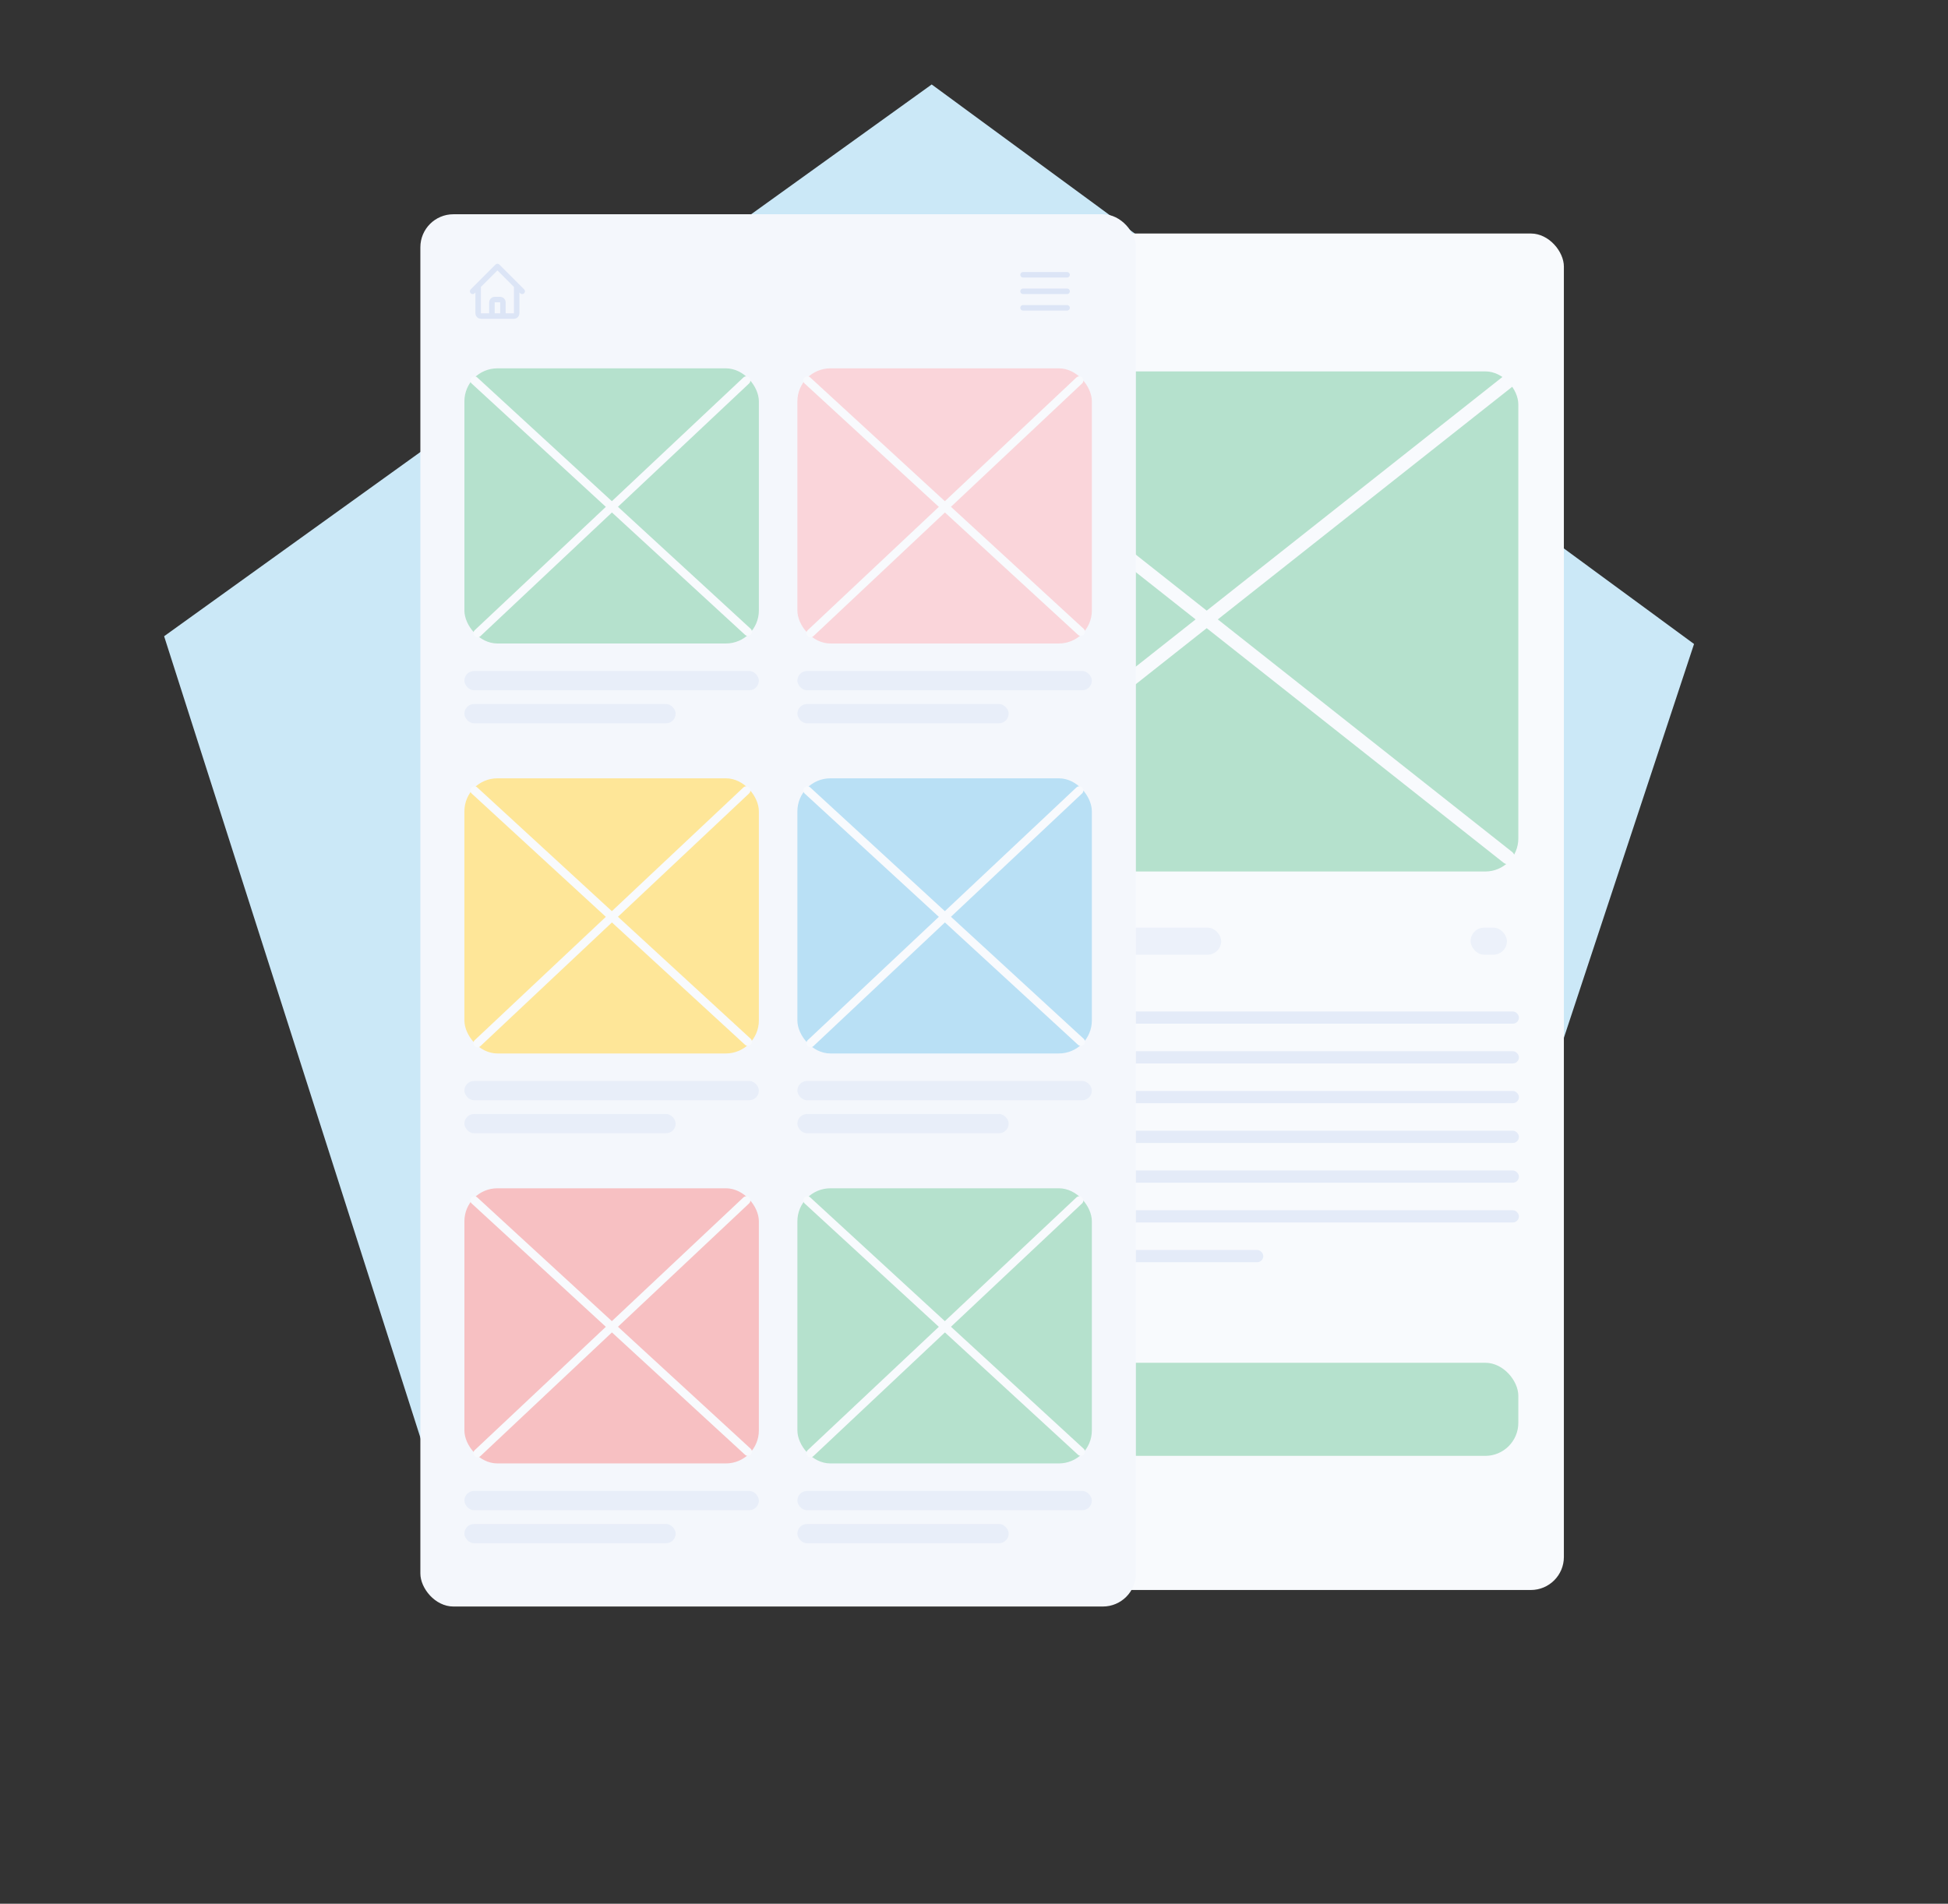 <svg width="621" height="607" viewBox="0 0 621 607" fill="none" xmlns="http://www.w3.org/2000/svg">
<rect x="0" y="0" width="621" height="607" fill="#333333" stroke="none"/>
<path fill-rule="evenodd" clip-rule="evenodd" d="M540.042 205.335L445.483 491.488L144.115 489.994L52.318 202.862L297.014 26.933L540.042 205.335Z" fill="#CBE8F7"/>
<rect x="269.998" y="74.457" width="228.549" height="432.513" rx="10.528" fill="#F8FAFD"/>
<rect x="284.714" y="295.78" width="104.58" height="8.623" rx="4.312" fill="#ECF1FA"/>
<rect x="468.813" y="295.78" width="11.578" height="8.623" rx="4.312" fill="#ECF1FA"/>
<rect x="279.885" y="434.52" width="204.139" height="29.681" rx="10.528" fill="#B5E1CD"/>
<rect x="284.521" y="118.421" width="199.503" height="159.458" rx="10.528" fill="#B5E1CD"/>
<path d="M288.701 273.347L480.665 121.646M288.701 121.646L480.665 273.347" stroke="#F8FAFD" stroke-width="4.387" stroke-linecap="round"/>
<rect x="284.714" y="322.502" width="199.503" height="3.902" rx="1.951" fill="#E4EBF8"/>
<rect x="284.714" y="335.177" width="199.503" height="3.902" rx="1.951" fill="#E4EBF8"/>
<rect x="284.714" y="347.853" width="199.503" height="3.902" rx="1.951" fill="#E4EBF8"/>
<rect x="284.714" y="360.528" width="199.503" height="3.902" rx="1.951" fill="#E4EBF8"/>
<rect x="284.714" y="373.203" width="199.503" height="3.902" rx="1.951" fill="#E4EBF8"/>
<rect x="284.714" y="385.879" width="199.503" height="3.902" rx="1.951" fill="#E4EBF8"/>
<rect x="284.714" y="398.554" width="118.006" height="3.902" rx="1.951" fill="#E4EBF8"/>
<path d="M293.295 164.258L287.153 158.117M287.153 158.117L293.295 151.976M287.153 158.117L302.945 158.117" stroke="#B5E1CD" stroke-width="1.755" stroke-linecap="round" stroke-linejoin="round"/>
<rect x="134.008" y="68.316" width="228.101" height="443.92" rx="10.528" fill="#F4F7FC"/>
<path d="M150.677 92.881L152.431 91.126M152.431 91.126L158.573 84.985L164.714 91.126M152.431 91.126V99.9C152.431 100.384 152.824 100.777 153.309 100.777H155.941M164.714 91.126L166.468 92.881M164.714 91.126V99.9C164.714 100.384 164.321 100.777 163.836 100.777H161.205M155.941 100.777C156.425 100.777 156.818 100.384 156.818 99.9V96.39C156.818 95.906 157.211 95.513 157.695 95.513H159.45C159.934 95.513 160.327 95.906 160.327 96.39V99.9C160.327 100.384 160.72 100.777 161.205 100.777M155.941 100.777H161.205" stroke="#DCE5F6" stroke-width="1.755" stroke-linecap="round" stroke-linejoin="round"/>
<path d="M326.139 87.617H340.176M326.139 92.881H340.176M326.139 98.145H340.176" stroke="#DCE5F6" stroke-width="1.755" stroke-linecap="round" stroke-linejoin="round"/>
<rect x="148.045" y="117.446" width="93.872" height="87.731" rx="10.528" fill="#B5E1CD"/>
<path d="M238.398 201.442L151.246 121.315" stroke="#F8FAFD" stroke-width="2.632" stroke-linecap="round"/>
<path d="M152.253 201.88L237.893 121.315" stroke="#F8FAFD" stroke-width="2.632" stroke-linecap="round"/>
<rect x="148.045" y="213.95" width="93.872" height="6.141" rx="3.071" fill="#E8EEF9"/>
<rect x="148.045" y="224.478" width="67.349" height="6.141" rx="3.071" fill="#E8EEF9"/>
<rect x="254.199" y="117.446" width="93.872" height="87.731" rx="10.528" fill="#FAD5DA"/>
<path d="M344.552 201.442L257.4 121.315" stroke="#F8FAFD" stroke-width="2.632" stroke-linecap="round"/>
<path d="M258.407 201.88L344.047 121.315" stroke="#F8FAFD" stroke-width="2.632" stroke-linecap="round"/>
<rect x="254.199" y="213.95" width="93.872" height="6.141" rx="3.071" fill="#E8EEF9"/>
<rect x="254.199" y="224.478" width="67.349" height="6.141" rx="3.071" fill="#E8EEF9"/>
<rect x="148.045" y="248.165" width="93.872" height="87.731" rx="10.528" fill="#FEE698"/>
<path d="M238.398 332.161L151.246 252.035" stroke="#F8FAFD" stroke-width="2.632" stroke-linecap="round"/>
<path d="M152.253 332.6L237.893 252.035" stroke="#F8FAFD" stroke-width="2.632" stroke-linecap="round"/>
<rect x="148.045" y="344.67" width="93.872" height="6.141" rx="3.071" fill="#E8EEF9"/>
<rect x="148.045" y="355.198" width="67.349" height="6.141" rx="3.071" fill="#E8EEF9"/>
<rect x="254.199" y="248.165" width="93.872" height="87.731" rx="10.528" fill="#B9E0F5"/>
<path d="M344.552 332.161L257.4 252.035" stroke="#F8FAFD" stroke-width="2.632" stroke-linecap="round"/>
<path d="M258.407 332.6L344.047 252.035" stroke="#F8FAFD" stroke-width="2.632" stroke-linecap="round"/>
<rect x="254.199" y="344.67" width="93.872" height="6.141" rx="3.071" fill="#E8EEF9"/>
<rect x="254.199" y="355.198" width="67.349" height="6.141" rx="3.071" fill="#E8EEF9"/>
<rect x="148.045" y="378.885" width="93.872" height="87.731" rx="10.528" fill="#F7C0C2"/>
<path d="M238.398 462.881L151.246 382.754" stroke="#F8FAFD" stroke-width="2.632" stroke-linecap="round"/>
<path d="M152.253 463.319L237.893 382.754" stroke="#F8FAFD" stroke-width="2.632" stroke-linecap="round"/>
<rect x="148.045" y="475.389" width="93.872" height="6.141" rx="3.071" fill="#E8EEF9"/>
<rect x="148.045" y="485.917" width="67.349" height="6.141" rx="3.071" fill="#E8EEF9"/>
<rect x="254.199" y="378.885" width="93.872" height="87.731" rx="10.528" fill="#B5E1CD"/>
<path d="M344.552 462.881L257.4 382.754" stroke="#F8FAFD" stroke-width="2.632" stroke-linecap="round"/>
<path d="M258.407 463.319L344.047 382.754" stroke="#F8FAFD" stroke-width="2.632" stroke-linecap="round"/>
<rect x="254.199" y="475.389" width="93.872" height="6.141" rx="3.071" fill="#E8EEF9"/>
<rect x="254.199" y="485.917" width="67.349" height="6.141" rx="3.071" fill="#E8EEF9"/>
</svg>
